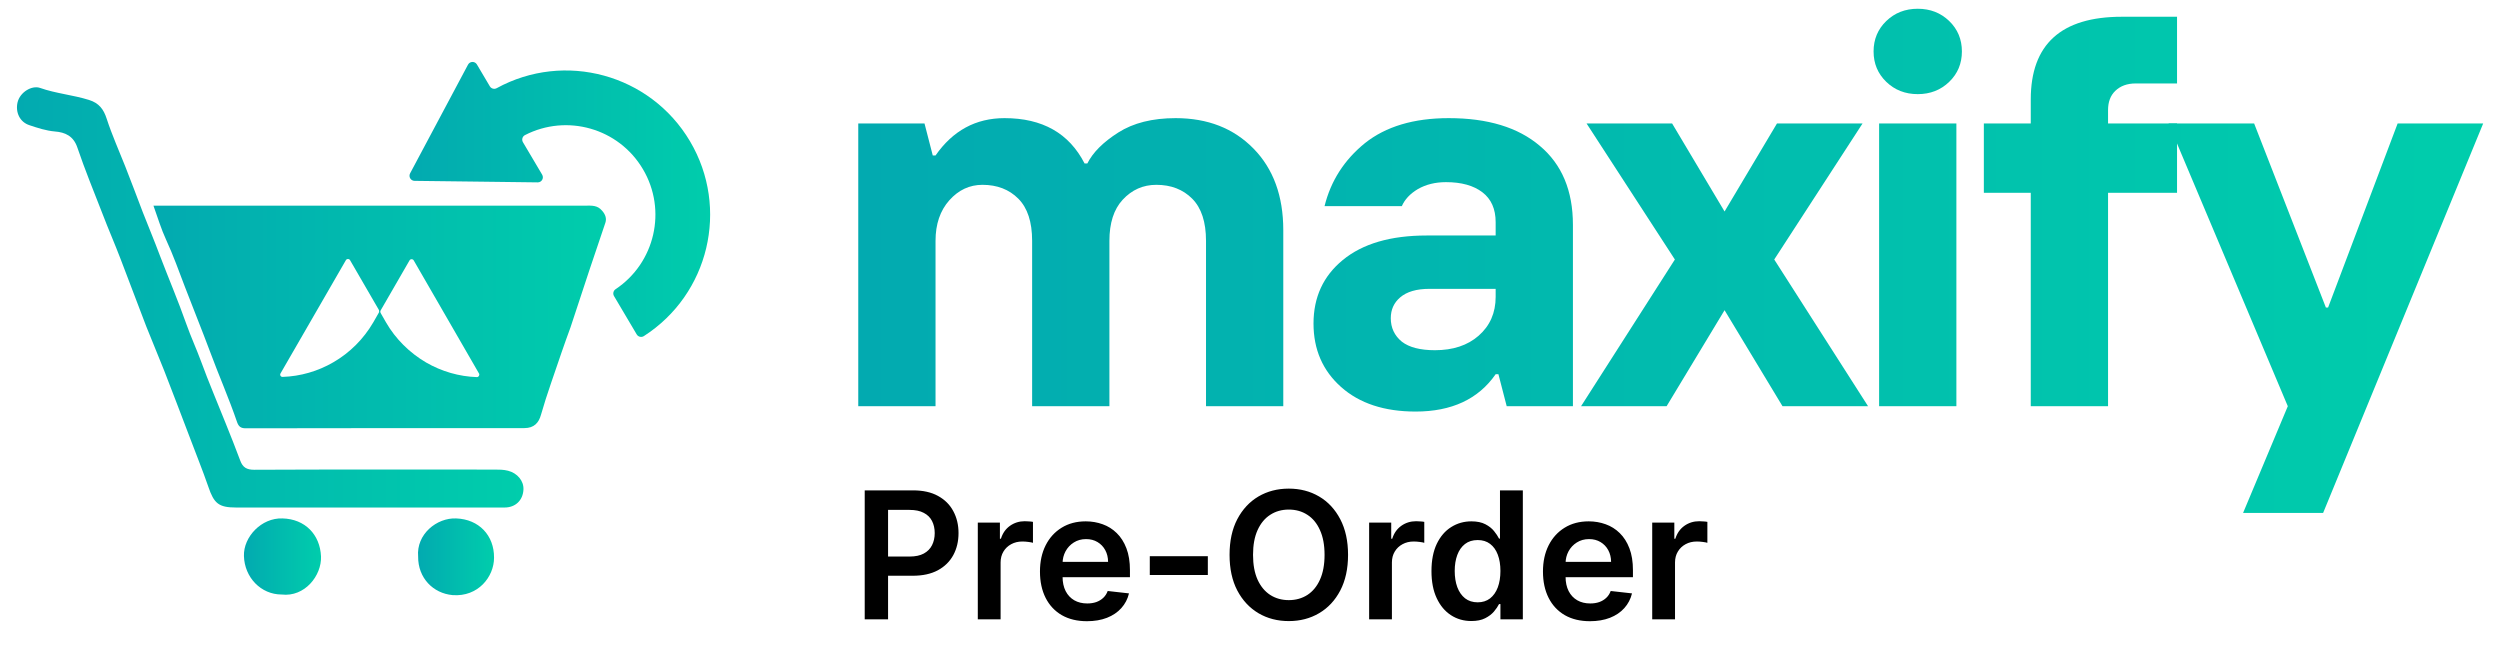 <svg width="141" height="37" viewBox="0 0 141 37" fill="none" xmlns="http://www.w3.org/2000/svg">
<path d="M23.13 9.776C23.029 9.967 23.164 10.197 23.38 10.2L24.005 10.208L27.221 10.247L30.326 10.286C30.551 10.289 30.692 10.046 30.578 9.852L29.494 8.021C29.41 7.878 29.462 7.694 29.609 7.619C31.968 6.406 34.892 7.227 36.26 9.539C37.635 11.86 36.937 14.834 34.717 16.312C34.591 16.397 34.552 16.566 34.63 16.698L35.91 18.86C35.994 19.001 36.177 19.044 36.315 18.955C39.982 16.601 41.154 11.747 38.916 7.967C36.675 4.181 31.843 2.876 28.014 4.973C27.878 5.047 27.707 5.002 27.627 4.868L26.897 3.635C26.783 3.442 26.501 3.448 26.396 3.647L23.13 9.776Z" fill="url(#paint0_linear_855_22733)"/>
<path d="M33.957 11.883C33.693 11.565 33.364 11.598 33.024 11.598C25.109 11.598 17.183 11.598 9.268 11.598H8.654C8.906 12.3 9.093 12.926 9.367 13.519C9.773 14.397 10.092 15.297 10.432 16.186C10.893 17.394 11.387 18.601 11.837 19.809C12.331 21.148 12.913 22.465 13.374 23.816C13.462 24.057 13.582 24.156 13.857 24.156C19.093 24.145 24.34 24.145 29.577 24.145C30.126 24.145 30.389 23.838 30.51 23.398C30.85 22.202 31.289 21.027 31.684 19.842C31.838 19.381 32.014 18.92 32.178 18.459C32.541 17.372 32.892 16.285 33.254 15.198C33.54 14.32 33.858 13.442 34.143 12.564C34.22 12.333 34.154 12.103 33.957 11.883ZM21.366 17.635L21.058 18.173C20.509 19.117 19.73 19.897 18.797 20.434C17.93 20.939 16.942 21.225 15.932 21.258C15.833 21.258 15.767 21.148 15.822 21.06L19.51 14.671C19.565 14.584 19.686 14.584 19.741 14.671L21.377 17.493C21.387 17.547 21.387 17.602 21.366 17.635ZM26.898 21.269C25.888 21.236 24.911 20.951 24.033 20.445C23.1 19.897 22.31 19.117 21.772 18.184L21.464 17.646C21.442 17.602 21.442 17.558 21.464 17.515L23.1 14.682C23.155 14.595 23.276 14.595 23.331 14.682L27.019 21.071C27.063 21.159 26.997 21.269 26.898 21.269Z" fill="url(#paint1_linear_855_22733)"/>
<path d="M20.685 28.624C18.226 28.624 15.767 28.624 13.319 28.624C12.331 28.624 12.068 28.394 11.749 27.45C11.42 26.495 11.036 25.562 10.684 24.618C10.212 23.377 9.74 22.137 9.257 20.896C8.928 20.062 8.577 19.239 8.247 18.404C7.764 17.153 7.292 15.88 6.809 14.628C6.48 13.761 6.107 12.915 5.777 12.048C5.294 10.808 4.79 9.578 4.361 8.316C4.142 7.668 3.67 7.46 3.099 7.416C2.594 7.372 2.133 7.218 1.672 7.065C1.112 6.889 0.86 6.329 0.991 5.769C1.134 5.187 1.804 4.803 2.254 4.957C3.154 5.275 4.109 5.352 5.02 5.637C5.58 5.813 5.843 6.153 6.019 6.702C6.315 7.613 6.711 8.492 7.062 9.381C7.402 10.237 7.721 11.104 8.05 11.96C8.368 12.773 8.708 13.585 9.016 14.409C9.51 15.704 10.048 16.966 10.509 18.273C10.761 18.986 11.08 19.678 11.343 20.391C11.771 21.566 12.265 22.707 12.726 23.871C13.012 24.574 13.286 25.276 13.55 25.979C13.692 26.363 13.912 26.495 14.34 26.495C18.863 26.473 23.385 26.484 27.897 26.484C28.15 26.484 28.402 26.484 28.655 26.55C29.171 26.681 29.555 27.12 29.522 27.625C29.489 28.218 29.072 28.624 28.457 28.624C25.877 28.624 23.287 28.624 20.685 28.624Z" fill="url(#paint2_linear_855_22733)"/>
<path d="M15.888 33.531C14.713 33.531 13.791 32.565 13.758 31.357C13.725 30.282 14.746 29.195 15.932 29.239C17.205 29.271 18.05 30.15 18.105 31.379C18.149 32.466 17.183 33.684 15.888 33.531Z" fill="url(#paint3_linear_855_22733)"/>
<path d="M23.583 31.39C23.473 30.128 24.637 29.195 25.724 29.239C27.008 29.283 27.875 30.194 27.864 31.456C27.864 32.532 26.964 33.674 25.526 33.564C24.428 33.465 23.572 32.598 23.583 31.39Z" fill="url(#paint4_linear_855_22733)"/>
<path d="M48.406 22.911V6.963H52.142L52.608 8.769H52.764C53.74 7.365 55.037 6.663 56.656 6.663C58.793 6.663 60.298 7.515 61.17 9.22H61.325C61.637 8.598 62.218 8.017 63.069 7.475C63.919 6.933 64.999 6.663 66.306 6.663C68.112 6.663 69.575 7.234 70.696 8.378C71.817 9.521 72.377 11.056 72.377 12.982V22.911H68.019V13.583C68.019 12.52 67.759 11.728 67.24 11.206C66.721 10.685 66.047 10.424 65.217 10.424C64.469 10.424 63.837 10.705 63.318 11.266C62.819 11.808 62.571 12.58 62.571 13.583V22.911H58.212V13.583C58.212 12.52 57.953 11.728 57.434 11.206C56.915 10.685 56.24 10.424 55.41 10.424C54.684 10.424 54.061 10.715 53.542 11.296C53.024 11.878 52.764 12.64 52.764 13.583V22.911H48.406Z" fill="url(#paint5_linear_855_22733)"/>
<path d="M80.931 19.752C81.948 19.752 82.767 19.481 83.39 18.939C84.033 18.378 84.355 17.645 84.355 16.743V16.291H80.619C79.893 16.291 79.343 16.452 78.969 16.773C78.617 17.074 78.44 17.465 78.44 17.946C78.44 18.488 78.648 18.929 79.063 19.27C79.478 19.591 80.1 19.752 80.931 19.752ZM79.841 23.212C78.077 23.212 76.676 22.751 75.638 21.828C74.601 20.905 74.082 19.712 74.082 18.247C74.082 16.763 74.632 15.569 75.732 14.666C76.853 13.744 78.43 13.282 80.464 13.282H84.355V12.53C84.355 11.788 84.106 11.226 83.608 10.845C83.11 10.464 82.425 10.273 81.553 10.273C80.951 10.273 80.422 10.404 79.966 10.665C79.53 10.925 79.229 11.246 79.063 11.627H74.704C75.057 10.203 75.815 9.02 76.977 8.077C78.16 7.134 79.737 6.663 81.709 6.663C83.909 6.663 85.621 7.184 86.846 8.227C88.091 9.27 88.713 10.755 88.713 12.681V22.911H84.978L84.511 21.106H84.355C83.38 22.51 81.875 23.212 79.841 23.212Z" fill="url(#paint6_linear_855_22733)"/>
<path d="M89.171 22.911L94.463 14.636L89.482 6.963H94.307L97.265 11.928L100.222 6.963H105.048L100.067 14.636L105.359 22.911H100.534L97.265 17.495L93.996 22.911H89.171Z" fill="url(#paint7_linear_855_22733)"/>
<path d="M105.982 22.911V6.963H110.34V22.911H105.982ZM109.935 4.616C109.458 5.078 108.866 5.309 108.161 5.309C107.455 5.309 106.864 5.078 106.386 4.616C105.909 4.155 105.67 3.583 105.67 2.901C105.67 2.219 105.909 1.648 106.386 1.186C106.864 0.725 107.455 0.494 108.161 0.494C108.866 0.494 109.458 0.725 109.935 1.186C110.413 1.648 110.651 2.219 110.651 2.901C110.651 3.583 110.413 4.155 109.935 4.616Z" fill="url(#paint8_linear_855_22733)"/>
<path d="M114.535 22.911V10.875H111.889V6.963H114.535V5.609C114.535 2.5 116.248 0.945 119.672 0.945H122.785V4.707H120.45C119.973 4.707 119.589 4.847 119.299 5.128C119.029 5.389 118.894 5.75 118.894 6.211V6.963H122.785V10.875H118.894V22.911H114.535Z" fill="url(#paint9_linear_855_22733)"/>
<path d="M126.51 28.929L129.032 22.911L122.307 6.963H127.133L131.18 17.345H131.304L135.227 6.963H140.052L131.024 28.929H126.51Z" fill="url(#paint10_linear_855_22733)"/>
<path d="M48.77 34.93V27.657H51.497C52.056 27.657 52.524 27.761 52.903 27.97C53.284 28.178 53.572 28.464 53.766 28.829C53.962 29.191 54.061 29.603 54.061 30.065C54.061 30.531 53.962 30.945 53.766 31.308C53.569 31.67 53.279 31.955 52.896 32.163C52.513 32.369 52.04 32.472 51.479 32.472H49.672V31.389H51.301C51.628 31.389 51.896 31.332 52.104 31.219C52.312 31.105 52.466 30.949 52.566 30.75C52.667 30.551 52.718 30.323 52.718 30.065C52.718 29.807 52.667 29.579 52.566 29.383C52.466 29.186 52.311 29.034 52.1 28.925C51.892 28.813 51.623 28.758 51.294 28.758H50.087V34.93H48.77ZM55.148 34.93V29.475H56.395V30.384H56.452C56.551 30.069 56.721 29.827 56.963 29.656C57.207 29.483 57.485 29.397 57.797 29.397C57.868 29.397 57.948 29.401 58.035 29.408C58.125 29.412 58.2 29.421 58.259 29.433V30.615C58.205 30.596 58.118 30.579 58 30.565C57.884 30.549 57.771 30.541 57.663 30.541C57.428 30.541 57.217 30.591 57.03 30.693C56.846 30.793 56.7 30.931 56.594 31.109C56.487 31.286 56.434 31.491 56.434 31.723V34.93H55.148ZM61.303 35.036C60.756 35.036 60.284 34.923 59.886 34.695C59.491 34.466 59.187 34.141 58.974 33.722C58.761 33.301 58.654 32.805 58.654 32.234C58.654 31.673 58.761 31.181 58.974 30.757C59.189 30.331 59.49 30 59.876 29.763C60.262 29.524 60.715 29.404 61.236 29.404C61.572 29.404 61.889 29.459 62.188 29.567C62.488 29.674 62.753 29.84 62.983 30.065C63.215 30.29 63.397 30.576 63.53 30.924C63.663 31.27 63.729 31.682 63.729 32.16V32.554H59.258V31.688H62.496C62.494 31.441 62.441 31.222 62.337 31.03C62.233 30.836 62.087 30.684 61.9 30.572C61.715 30.461 61.5 30.405 61.254 30.405C60.991 30.405 60.76 30.47 60.561 30.597C60.362 30.723 60.207 30.889 60.096 31.095C59.987 31.298 59.931 31.522 59.929 31.766V32.522C59.929 32.839 59.987 33.111 60.103 33.339C60.219 33.564 60.381 33.736 60.59 33.857C60.798 33.976 61.042 34.035 61.321 34.035C61.508 34.035 61.677 34.009 61.829 33.957C61.98 33.902 62.112 33.823 62.223 33.719C62.334 33.615 62.418 33.486 62.475 33.332L63.675 33.467C63.6 33.784 63.455 34.061 63.242 34.298C63.032 34.532 62.762 34.714 62.433 34.844C62.103 34.972 61.727 35.036 61.303 35.036ZM68.122 31.371V32.43H64.848V31.371H68.122ZM76.03 31.293C76.03 32.077 75.883 32.748 75.59 33.307C75.298 33.863 74.901 34.289 74.396 34.585C73.894 34.881 73.325 35.029 72.688 35.029C72.051 35.029 71.481 34.881 70.977 34.585C70.475 34.287 70.077 33.86 69.783 33.303C69.492 32.745 69.347 32.075 69.347 31.293C69.347 30.51 69.492 29.84 69.783 29.283C70.077 28.725 70.475 28.297 70.977 28.001C71.481 27.706 72.051 27.558 72.688 27.558C73.325 27.558 73.894 27.706 74.396 28.001C74.901 28.297 75.298 28.725 75.59 29.283C75.883 29.84 76.03 30.51 76.03 31.293ZM74.705 31.293C74.705 30.742 74.619 30.276 74.446 29.898C74.276 29.517 74.039 29.229 73.736 29.035C73.433 28.838 73.084 28.74 72.688 28.74C72.293 28.74 71.944 28.838 71.641 29.035C71.338 29.229 71.1 29.517 70.927 29.898C70.756 30.276 70.671 30.742 70.671 31.293C70.671 31.845 70.756 32.311 70.927 32.693C71.1 33.071 71.338 33.359 71.641 33.555C71.944 33.749 72.293 33.847 72.688 33.847C73.084 33.847 73.433 33.749 73.736 33.555C74.039 33.359 74.276 33.071 74.446 32.693C74.619 32.311 74.705 31.845 74.705 31.293ZM77.219 34.93V29.475H78.465V30.384H78.522C78.621 30.069 78.792 29.827 79.033 29.656C79.277 29.483 79.555 29.397 79.868 29.397C79.939 29.397 80.018 29.401 80.106 29.408C80.196 29.412 80.27 29.421 80.329 29.433V30.615C80.275 30.596 80.189 30.579 80.07 30.565C79.954 30.549 79.842 30.541 79.733 30.541C79.498 30.541 79.288 30.591 79.101 30.693C78.916 30.793 78.77 30.931 78.664 31.109C78.557 31.286 78.504 31.491 78.504 31.723V34.93H77.219ZM82.983 35.026C82.555 35.026 82.171 34.916 81.832 34.695C81.494 34.475 81.226 34.156 81.03 33.736C80.833 33.318 80.735 32.809 80.735 32.209C80.735 31.604 80.835 31.092 81.033 30.675C81.235 30.256 81.506 29.94 81.847 29.727C82.188 29.512 82.567 29.404 82.987 29.404C83.306 29.404 83.569 29.459 83.775 29.567C83.981 29.674 84.144 29.803 84.265 29.954C84.386 30.104 84.479 30.245 84.546 30.377H84.599V27.657H85.888V34.93H84.624V34.07H84.546C84.479 34.203 84.383 34.344 84.258 34.493C84.132 34.64 83.967 34.765 83.761 34.869C83.555 34.974 83.296 35.026 82.983 35.026ZM83.342 33.971C83.614 33.971 83.846 33.898 84.038 33.751C84.229 33.602 84.375 33.394 84.475 33.129C84.574 32.864 84.624 32.555 84.624 32.202C84.624 31.85 84.574 31.543 84.475 31.283C84.377 31.022 84.233 30.82 84.041 30.675C83.852 30.531 83.619 30.459 83.342 30.459C83.055 30.459 82.816 30.533 82.624 30.683C82.433 30.832 82.288 31.038 82.191 31.3C82.094 31.563 82.046 31.864 82.046 32.202C82.046 32.543 82.094 32.847 82.191 33.115C82.29 33.38 82.436 33.59 82.628 33.744C82.822 33.895 83.06 33.971 83.342 33.971ZM89.672 35.036C89.126 35.036 88.653 34.923 88.255 34.695C87.86 34.466 87.556 34.141 87.343 33.722C87.13 33.301 87.023 32.805 87.023 32.234C87.023 31.673 87.13 31.181 87.343 30.757C87.558 30.331 87.859 30 88.245 29.763C88.631 29.524 89.084 29.404 89.605 29.404C89.941 29.404 90.258 29.459 90.557 29.567C90.857 29.674 91.123 29.84 91.352 30.065C91.584 30.29 91.766 30.576 91.899 30.924C92.032 31.27 92.098 31.682 92.098 32.16V32.554H87.627V31.688H90.866C90.863 31.441 90.81 31.222 90.706 31.03C90.602 30.836 90.456 30.684 90.269 30.572C90.084 30.461 89.869 30.405 89.623 30.405C89.36 30.405 89.129 30.47 88.93 30.597C88.731 30.723 88.576 30.889 88.465 31.095C88.356 31.298 88.3 31.522 88.298 31.766V32.522C88.298 32.839 88.356 33.111 88.472 33.339C88.588 33.564 88.75 33.736 88.959 33.857C89.167 33.976 89.411 34.035 89.69 34.035C89.877 34.035 90.046 34.009 90.198 33.957C90.35 33.902 90.481 33.823 90.592 33.719C90.704 33.615 90.787 33.486 90.844 33.332L92.045 33.467C91.969 33.784 91.824 34.061 91.611 34.298C91.401 34.532 91.131 34.714 90.802 34.844C90.473 34.972 90.096 35.036 89.672 35.036ZM93.185 34.93V29.475H94.432V30.384H94.489C94.588 30.069 94.759 29.827 95 29.656C95.244 29.483 95.522 29.397 95.835 29.397C95.906 29.397 95.985 29.401 96.073 29.408C96.162 29.412 96.237 29.421 96.296 29.433V30.615C96.242 30.596 96.155 30.579 96.037 30.565C95.921 30.549 95.808 30.541 95.7 30.541C95.465 30.541 95.254 30.591 95.067 30.693C94.883 30.793 94.737 30.931 94.631 31.109C94.524 31.286 94.471 31.491 94.471 31.723V34.93H93.185Z" fill="black"/>
<defs>
<linearGradient id="paint0_linear_855_22733" x1="23.096" y1="11.248" x2="40.052" y2="11.248" gradientUnits="userSpaceOnUse">
<stop stop-color="#02AAB0"/>
<stop offset="1" stop-color="#00CDAC"/>
</linearGradient>
<linearGradient id="paint1_linear_855_22733" x1="8.654" y1="17.876" x2="34.175" y2="17.876" gradientUnits="userSpaceOnUse">
<stop stop-color="#02AAB0"/>
<stop offset="1" stop-color="#00CDAC"/>
</linearGradient>
<linearGradient id="paint2_linear_855_22733" x1="0.957" y1="16.774" x2="29.524" y2="16.774" gradientUnits="userSpaceOnUse">
<stop stop-color="#02AAB0"/>
<stop offset="1" stop-color="#00CDAC"/>
</linearGradient>
<linearGradient id="paint3_linear_855_22733" x1="13.757" y1="31.391" x2="18.107" y2="31.391" gradientUnits="userSpaceOnUse">
<stop stop-color="#02AAB0"/>
<stop offset="1" stop-color="#00CDAC"/>
</linearGradient>
<linearGradient id="paint4_linear_855_22733" x1="23.576" y1="31.404" x2="27.864" y2="31.404" gradientUnits="userSpaceOnUse">
<stop stop-color="#02AAB0"/>
<stop offset="1" stop-color="#00CDAC"/>
</linearGradient>
<linearGradient id="paint5_linear_855_22733" x1="48.406" y1="14.712" x2="140.052" y2="14.712" gradientUnits="userSpaceOnUse">
<stop stop-color="#02AAB0"/>
<stop offset="1" stop-color="#00CDAC"/>
</linearGradient>
<linearGradient id="paint6_linear_855_22733" x1="48.406" y1="14.712" x2="140.052" y2="14.712" gradientUnits="userSpaceOnUse">
<stop stop-color="#02AAB0"/>
<stop offset="1" stop-color="#00CDAC"/>
</linearGradient>
<linearGradient id="paint7_linear_855_22733" x1="48.406" y1="14.712" x2="140.052" y2="14.712" gradientUnits="userSpaceOnUse">
<stop stop-color="#02AAB0"/>
<stop offset="1" stop-color="#00CDAC"/>
</linearGradient>
<linearGradient id="paint8_linear_855_22733" x1="48.406" y1="14.712" x2="140.052" y2="14.712" gradientUnits="userSpaceOnUse">
<stop stop-color="#02AAB0"/>
<stop offset="1" stop-color="#00CDAC"/>
</linearGradient>
<linearGradient id="paint9_linear_855_22733" x1="48.406" y1="14.712" x2="140.052" y2="14.712" gradientUnits="userSpaceOnUse">
<stop stop-color="#02AAB0"/>
<stop offset="1" stop-color="#00CDAC"/>
</linearGradient>
<linearGradient id="paint10_linear_855_22733" x1="48.406" y1="14.712" x2="140.052" y2="14.712" gradientUnits="userSpaceOnUse">
<stop stop-color="#02AAB0"/>
<stop offset="1" stop-color="#00CDAC"/>
</linearGradient>
</defs>
</svg>

